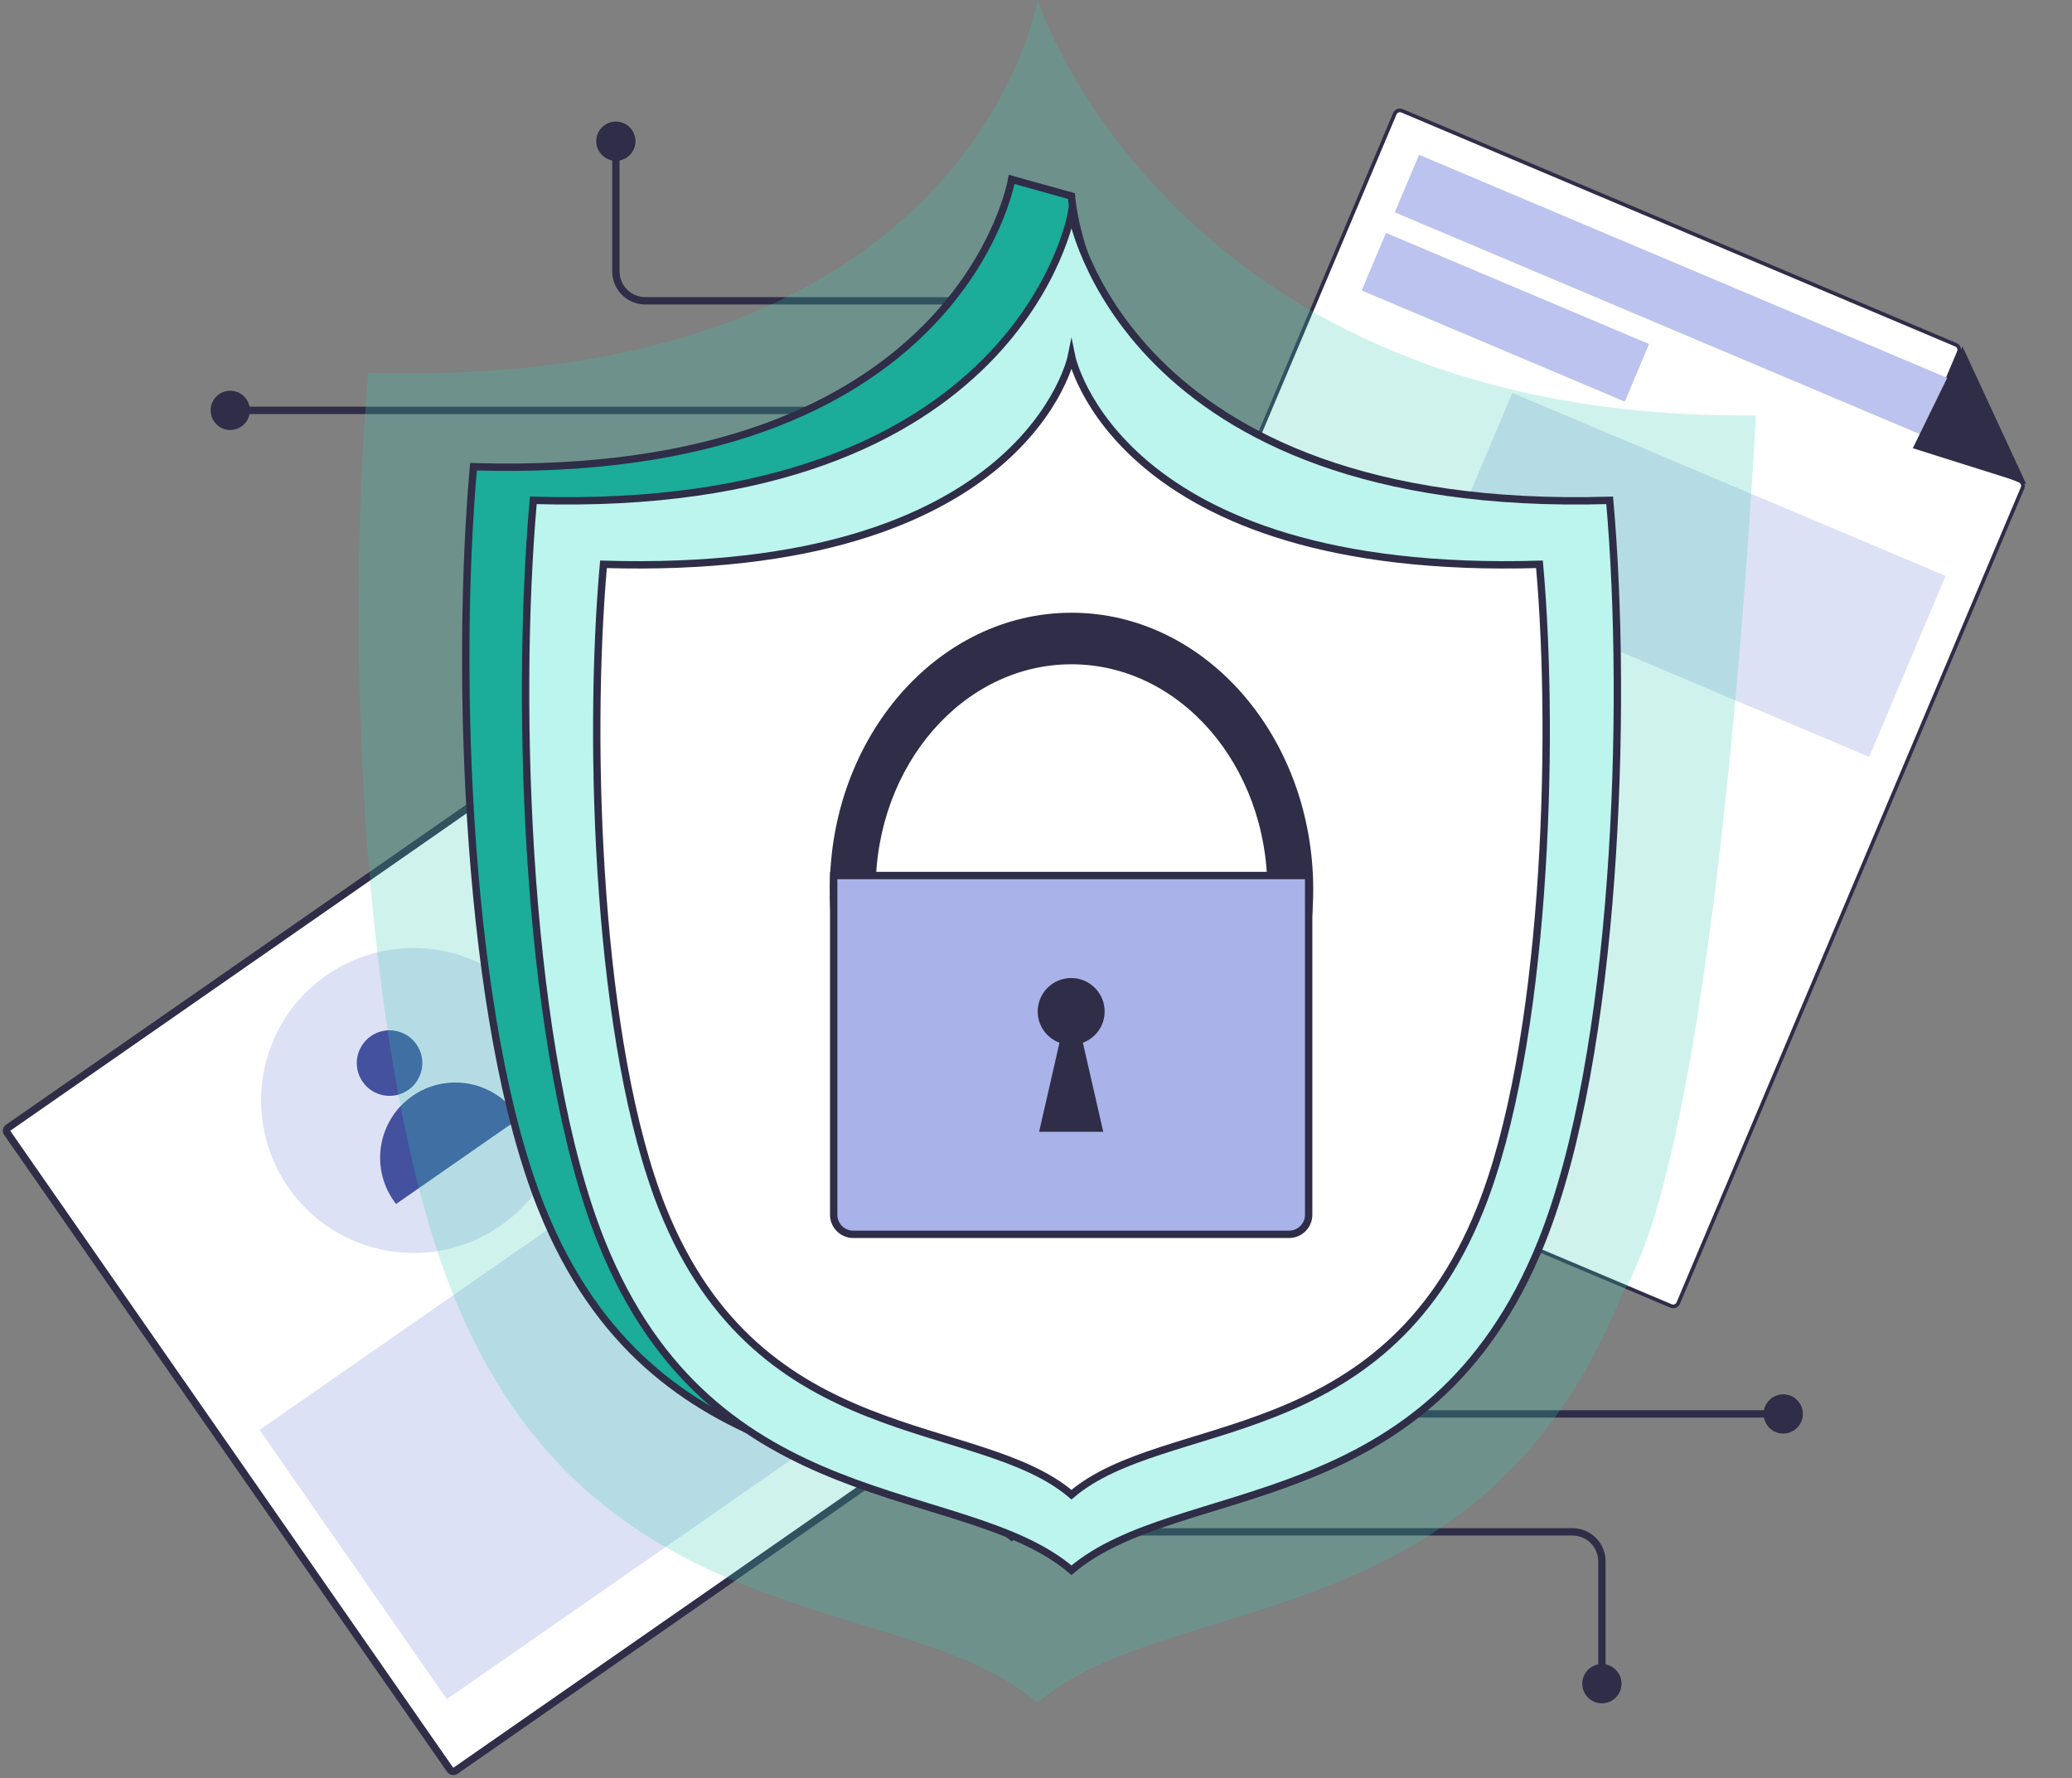 <svg width="303" height="260" viewBox="0 0 303 260" fill="none" xmlns="http://www.w3.org/2000/svg">
<rect x="0" y="0" width="303" height="260" fill="#808080" stroke="none"/>
<path d="M231.386 246.183C231.386 247.767 232.67 249.051 234.254 249.051C235.839 249.051 237.123 247.767 237.123 246.183C237.123 244.598 235.839 243.314 234.254 243.314C232.67 243.314 231.386 244.598 231.386 246.183ZM165.805 224.522H229.951V223.446H165.805V224.522ZM233.717 228.288V246.183H234.792V228.288H233.717ZM229.951 224.522C232.031 224.522 233.717 226.208 233.717 228.288H234.792C234.792 225.614 232.625 223.446 229.951 223.446V224.522Z" fill="#2F2D47"/>
<path d="M30.803 60.002C30.803 61.586 32.087 62.871 33.672 62.871C35.256 62.871 36.541 61.586 36.541 60.002C36.541 58.418 35.256 57.133 33.672 57.133C32.087 57.133 30.803 58.418 30.803 60.002ZM33.672 60.54L120.015 60.54L120.015 59.464L33.672 59.464L33.672 60.54Z" fill="#2F2D47"/>
<path d="M263.642 206.742C263.642 205.157 262.358 203.873 260.773 203.873C259.189 203.873 257.905 205.157 257.905 206.742C257.905 208.326 259.189 209.61 260.773 209.61C262.358 209.61 263.642 208.326 263.642 206.742ZM260.773 206.204H196.354V207.28H260.773V206.204Z" fill="#2F2D47"/>
<path d="M87.194 20.644C87.194 22.228 88.478 23.512 90.062 23.512C91.647 23.512 92.931 22.228 92.931 20.644C92.931 19.059 91.647 17.775 90.062 17.775C88.478 17.775 87.194 19.059 87.194 20.644ZM89.525 20.644V39.68H90.6V20.644H89.525ZM94.366 44.521H142.453V43.445H94.366V44.521ZM89.525 39.68C89.525 42.353 91.692 44.521 94.366 44.521V43.445C92.286 43.445 90.6 41.759 90.6 39.68H89.525Z" fill="#2F2D47"/>
<path d="M203.97 16.629C204.143 16.218 204.616 16.026 205.027 16.2L286.02 50.414C286.43 50.588 286.623 51.061 286.449 51.471L281.572 63.018C281.283 63.703 281.603 64.491 282.287 64.78L295.337 70.293C295.747 70.466 295.939 70.94 295.766 71.35L245.423 190.526C245.25 190.937 244.776 191.129 244.366 190.955L148.341 150.391C147.931 150.217 147.739 149.744 147.912 149.333L203.97 16.629Z" fill="white" stroke="#2F2D47" stroke-width="0.538"/>
<rect width="88.117" height="9.138" transform="matrix(0.921 0.389 -0.389 0.921 207.516 22.63)" fill="#BBC3EE"/>
<rect width="68.799" height="28.736" transform="matrix(0.921 0.389 -0.389 0.921 221.156 57.441)" fill="#DDE1F6"/>
<rect width="41.774" height="9.138" transform="matrix(0.921 0.389 -0.389 0.921 202.68 34.055)" fill="#BBC3EE"/>
<path d="M279.722 65.536L286.99 50.675L296.292 70.765L279.722 65.536Z" fill="#2F2D47"/>
<rect x="0.749" y="0.135" width="103.52" height="114.531" rx="0.538" transform="matrix(0.821 -0.571 0.571 0.821 0.057 165.521)" fill="white" stroke="#2F2D47" stroke-width="1.076"/>
<ellipse cx="22.296" cy="22.296" rx="22.296" ry="22.296" transform="matrix(0.821 -0.571 0.571 0.821 29.438 155.336)" fill="#DDE1F6"/>
<path d="M60.902 152.704C62.412 154.878 61.875 157.864 59.702 159.374C57.529 160.885 54.542 160.348 53.032 158.174C51.521 156.001 52.059 153.015 54.232 151.504C56.405 149.994 59.391 150.531 60.902 152.704Z" fill="#43519F"/>
<path fill-rule="evenodd" clip-rule="evenodd" d="M75.945 163.513C75.839 163.341 75.727 163.17 75.61 163.002C72.145 158.016 65.294 156.784 60.309 160.249C55.323 163.714 54.09 170.565 57.556 175.551C57.673 175.719 57.794 175.883 57.918 176.043L75.945 163.513Z" fill="#43519F"/>
<rect width="92.485" height="47.958" transform="matrix(0.821 -0.571 0.571 0.821 37.961 209.078)" fill="#DDE1F6"/>
<path d="M151.716 248.939C171.259 232.273 216.793 240.13 237.196 189.227C251.7 165.653 256.762 60.739 256.762 60.739C171.544 61.617 151.716 0 151.716 0C151.716 0 142.461 57.168 53.866 54.516C50.496 92.528 52.652 155.335 66.237 189.227C86.639 240.122 132.173 232.273 151.716 248.939Z" fill="#3ACCB2" fill-opacity="0.24"/>
<path d="M147.94 224.68C163.659 211.27 200.282 217.592 216.692 176.635C226.387 152.445 234.262 75.059 234.262 75.059C234.262 75.059 228.449 76.34 228.115 75.059C159.574 75.765 156.689 28.669 156.689 28.669L147.94 26.23C147.94 26.23 140.497 70.377 69.239 68.243C66.529 98.828 68.263 149.364 79.189 176.635C95.599 217.586 132.222 211.27 147.94 224.68Z" fill="#1BAC9A" stroke="#2F2D47" stroke-width="1.076" stroke-miterlimit="10"/>
<path d="M156.69 229.596C172.409 216.186 209.031 222.509 225.442 181.551C236.368 154.28 238.101 103.745 235.391 73.159C164.135 75.293 156.69 31.146 156.69 31.146C156.69 31.146 149.246 75.293 77.989 73.159C75.28 103.745 77.013 154.28 87.939 181.551C104.349 222.502 140.972 216.186 156.69 229.596Z" fill="#BCF4EE" stroke="#2F2D47" stroke-width="1.076" stroke-miterlimit="10"/>
<path d="M156.688 218.547C170.352 206.886 202.204 212.385 216.473 176.767C225.971 153.05 227.486 109.106 225.126 82.513C163.163 84.37 156.688 52.059 156.688 52.059C156.688 52.059 150.212 84.37 88.249 82.513C85.889 109.106 87.404 153.05 96.902 176.767C111.171 212.378 143.016 206.886 156.688 218.547Z" fill="white" stroke="#2F2D47" stroke-width="1.076" stroke-miterlimit="10"/>
<path d="M156.692 90.13C137.47 90.13 121.883 108.013 121.883 130.076C121.883 152.139 137.47 170.02 156.692 170.02C175.914 170.02 191.501 152.139 191.501 130.076C191.501 108.013 175.914 90.13 156.692 90.13ZM156.692 163.56C140.58 163.56 127.513 148.569 127.513 130.076C127.513 111.582 140.573 96.591 156.692 96.591C172.811 96.591 185.871 111.582 185.871 130.076C185.871 148.569 172.811 163.56 156.692 163.56Z" fill="#2F2D47" stroke="#2F2D47" stroke-width="1.076" stroke-miterlimit="10"/>
<path d="M121.922 128.014H191.373V177.618C191.373 179.198 190.09 180.48 188.51 180.48H124.777C123.196 180.48 121.914 179.198 121.914 177.618V128.014H121.922Z" fill="#A9B3E9" stroke="#2F2D47" stroke-width="1.076" stroke-miterlimit="10"/>
<path d="M158.356 152.466C160.214 151.766 161.539 149.996 161.539 147.899C161.539 145.196 159.347 143.004 156.645 143.004C153.942 143.004 151.75 145.196 151.75 147.899C151.75 149.996 153.076 151.774 154.933 152.466L154.3 155.241L151.954 165.489H161.336L158.99 155.241L158.356 152.466Z" fill="#2F2D47"/>
</svg>
